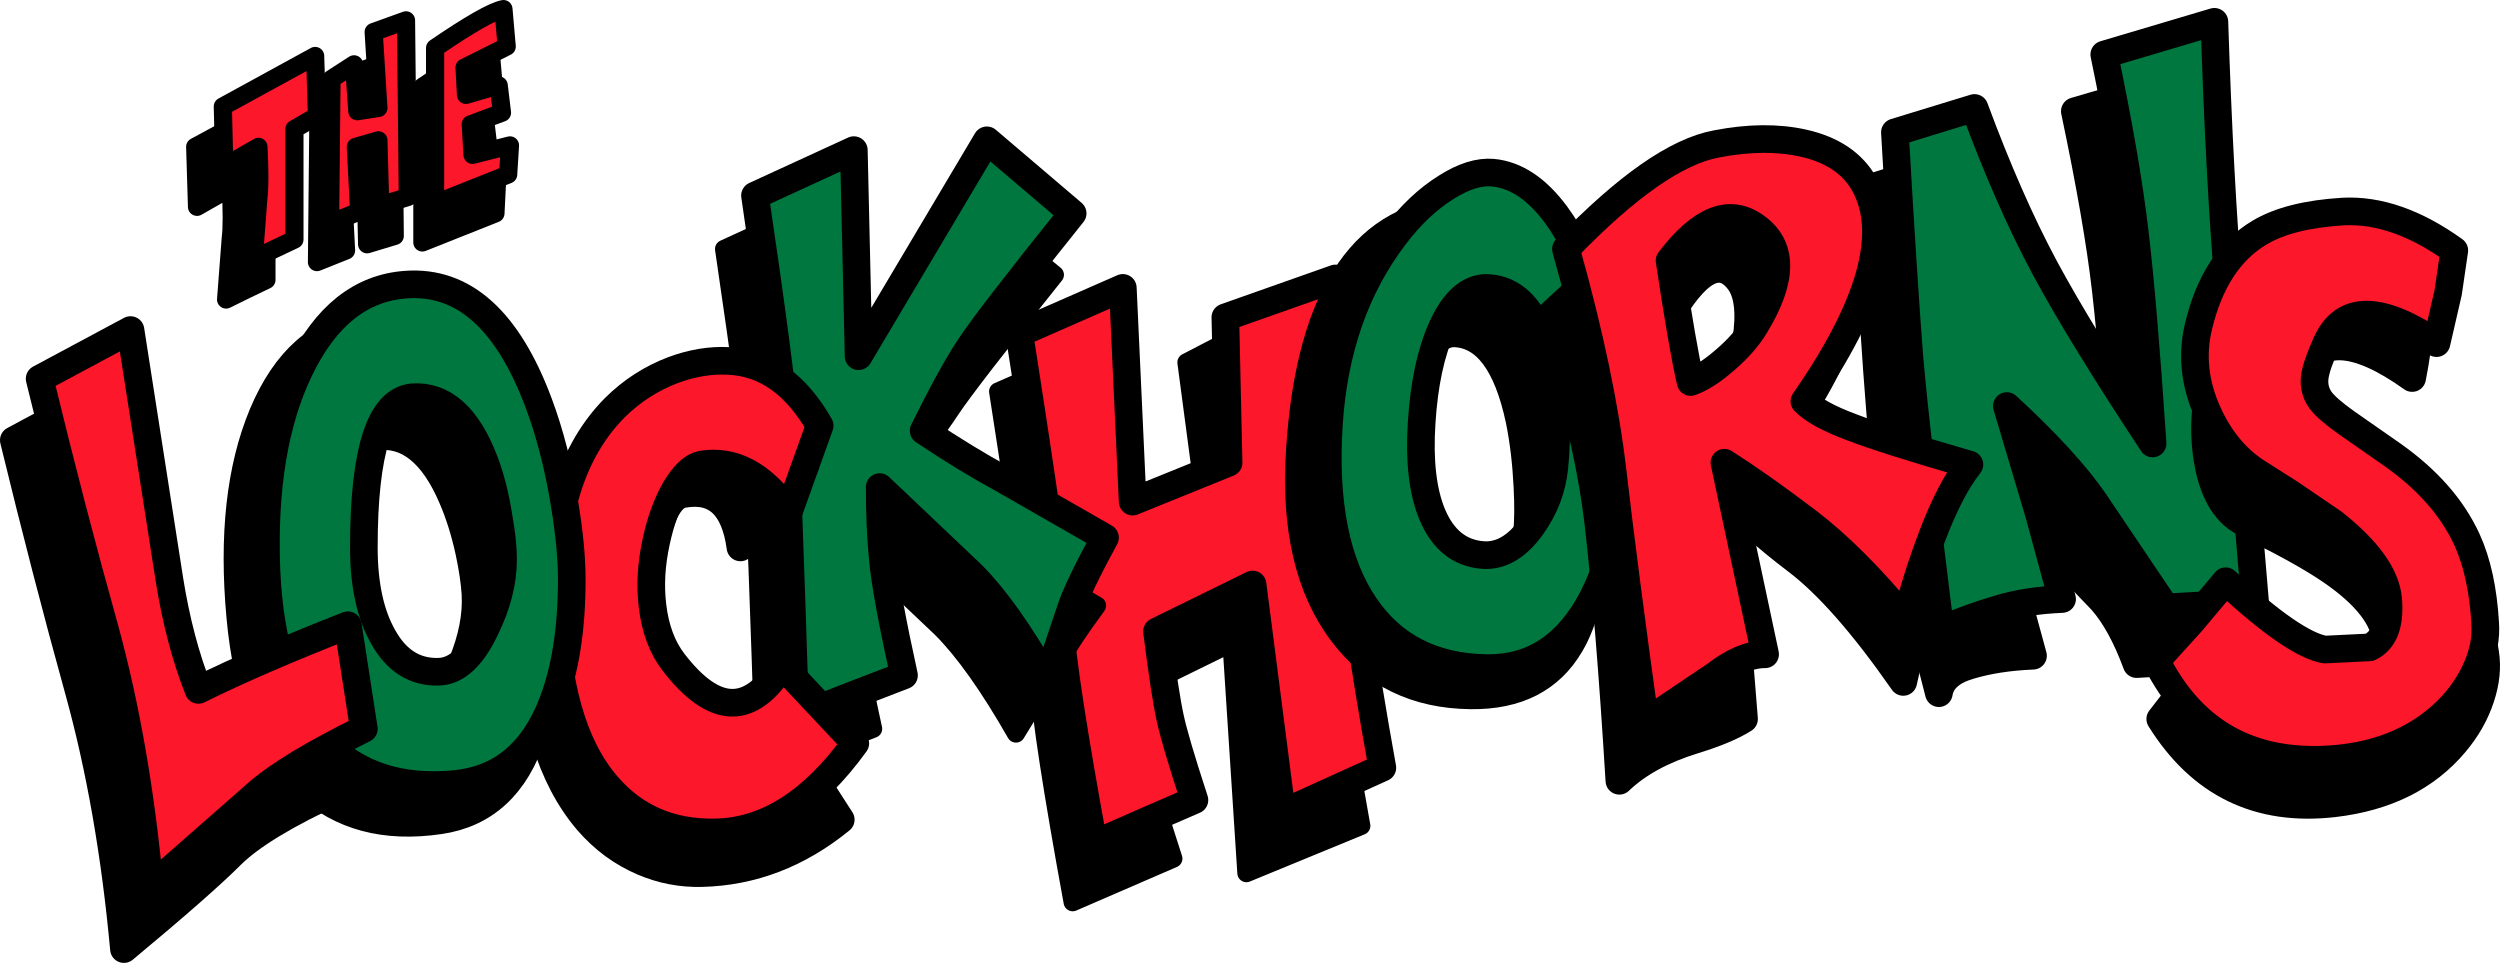 <?xml version="1.0" encoding="UTF-8"?>
<svg width="343.884" height="132.45" xmlns="http://www.w3.org/2000/svg" stroke-linecap="round" stroke-linejoin="round">
 <path d="m60.45 112.85q-11.25 1.65-18.3-4.9-7.65-7.15-9.1-23.1-1.55-16.8 3.1-27.9 4.7-11.15 14-12.35 11.8-1.45 19.05 15.35 2.65 6.05 4.25 13.6 1.3 6 1.55 10.4 0.5 10.2-1.8 17.15-3.4 10.4-12.75 11.75zm-10.95-19.7q3 4.85 7.9 4.4 3.65-0.3 6.1-6.2 2.15-5.15 1.9-9.65-0.15-2.45-0.85-5.75-0.9-4.15-2.35-7.5-3.95-9.2-10.45-8.4-6.55 1.15-5.55 20.95 0.45 7.65 3.3 12.15z" />
 <path d="m60.45 112.85q-11.25 1.65-18.3-4.9-7.65-7.15-9.1-23.1-1.55-16.8 3.1-27.9 4.7-11.15 14-12.35 11.8-1.45 19.05 15.35 2.65 6.05 4.25 13.6 1.3 6 1.55 10.4 0.5 10.2-1.8 17.15-3.4 10.4-12.75 11.75m-3.05-15.3q-4.9 0.45-7.9-4.4-2.85-4.5-3.3-12.15-1-19.8 5.55-20.95 6.5-0.8 10.45 8.4 1.45 3.35 2.35 7.5 0.7 3.3 0.85 5.75 0.25 4.5-1.9 9.65-2.45 5.9-6.1 6.2" fill="none" stroke="#000"  stroke-width="3.8"/>
 <path d="m26.85 20.2 12.75-6.9 0.2 8.25-3.15 1.8v15.15q-2.75 1.3-5.55 2.7l0.65-8.5q0.25-2 0-6.9-2.3 1.3-4.65 2.65z" />
 <path d="m26.85 20.2 12.75-6.9 0.2 8.25-3.15 1.8v15.15q-2.75 1.3-5.55 2.7l0.65-8.5q0.25-2 0-6.9-2.3 1.3-4.65 2.65l-0.25-8.25" fill="none" stroke="#000" stroke-width="2.5"/>
 <path d="m43.6 36.05 0.2-19.85 3.1-2 0.5 6.45 2.9-0.45-0.7-10.45 4.45-1.6 0.25 24.3-3.8 1.15-0.2-8.95-3.15 0.9 0.45 8.9z" />
 <path d="m43.6 36.05 0.2-19.85 3.1-2 0.5 6.45 2.9-0.45-0.7-10.45 4.45-1.6 0.25 24.3-3.8 1.15-0.2-8.95-3.15 0.9 0.45 8.9-4 1.6" fill="none" stroke="#000"  stroke-width="2.5"/>
 <path d="m58.1 33.35v-21.4q7.15-4.9 9.35-5.35l0.45 5.15-5.8 2.9 0.2 3.75 4.5-1.3 0.45 3.75-4.25 1.6 0.25 4.2 5.1-1.3-0.2 4z" />
 <path d="m58.1 33.35v-21.4q7.15-4.9 9.35-5.35l0.45 5.15-5.8 2.9 0.2 3.75 4.5-1.3 0.45 3.75-4.25 1.6 0.25 4.2 5.1-1.3-0.2 4-10.05 4" fill="none" stroke="#000"  stroke-width="2.5"/>
 <path d="m30.85 22.9-0.2-8.25 12.7-6.95 0.25 8.25-3.1 1.8v15.2l-5.6 2.65 0.65-8.5q0.25-1.95 0-6.9z" fill="#fd172a" />
 <path d="m30.85 22.9-0.2-8.25 12.7-6.95 0.25 8.25-3.1 1.8v15.2l-5.6 2.65 0.65-8.5q0.25-1.95 0-6.9l-4.7 2.7" fill="none" stroke="#000"  stroke-width="2.5"/>
 <path d="m45.4 30.7 0.2-19.85 3.1-2 0.45 6.45 2.9-0.45-0.65-10.45 4.45-1.6 0.25 24.3-3.8 1.15-0.25-8.95-3.1 0.9 0.45 8.9z" fill="#fd172a" />
 <path d="m45.4 30.7 0.2-19.85 3.1-2 0.45 6.45 2.9-0.45-0.65-10.45 4.45-1.6 0.25 24.3-3.8 1.15-0.25-8.95-3.1 0.9 0.45 8.9-4 1.6" fill="none" stroke="#000"  stroke-width="2.5"/>
 <path d="m59.85 28v-21.4q7.15-4.9 9.4-5.35l0.45 5.15-5.8 2.9 0.2 3.75 4.5-1.3 0.45 3.75-4.3 1.6 0.25 4.2 5.15-1.3-0.25 4z" fill="#fd172a" />
 <path d="m59.85 28v-21.4q7.15-4.9 9.4-5.35l0.45 5.15-5.8 2.9 0.2 3.75 4.5-1.3 0.45 3.75-4.3 1.6 0.25 4.2 5.15-1.3-0.25 4-10.05 4" fill="none" stroke="#000"  stroke-width="2.5"/>
 <path d="m182.15 77.5q1.1 14.05 5.1 36.1l-15.8 6.5-2.05-31.65-13.15 6.45q1.1 8.7 1.8 11.8 0.65 3.15 3.35 11.4l-13.85 6q-4.25-23.2-4.65-30.3-0.5-7.15-5.6-39.95l14.25-6.25 1.35 29.45 13.2-5.35-2.9-21.85 13.8-7.15q4 20.75 5.15 34.8z" />
 <path d="m187.25 113.6q-4-22.05-5.1-36.1-1.15-14.05-5.15-34.8l-13.8 7.15 2.9 21.85-13.2 5.35-1.35-29.45-14.25 6.25q5.1 32.8 5.6 39.95 0.4 7.1 4.65 30.3l13.85-6q-2.7-8.25-3.35-11.4-0.7-3.1-1.8-11.8l13.15-6.45 2.05 31.65 15.8-6.5" fill="none" stroke="#000"  stroke-width="2.5"/>
 <path d="m185.05 69.45q1.1 14.1 5.1 36.15l-13.8 6.25-4.05-31.45-13.15 6.45q1.1 8.7 1.8 11.85 0.65 3.1 3.35 11.35-6.95 3-13.85 6.05-4.25-23.2-4.65-30.35-0.45-7.1-5.6-39.9l14.25-6.25 1.35 29.4 13.2-5.35-0.45-20 15.15-5.35q0.25 17.15 1.35 31.15z" fill="#fd172a" />
 <path d="m190.15 105.6q-4-22.05-5.1-36.15-1.1-14-1.35-31.15l-15.15 5.35 0.45 20-13.2 5.35-1.35-29.4-14.25 6.25q5.15 32.8 5.6 39.9 0.4 7.15 4.65 30.35 6.9-3.05 13.85-6.05-2.7-8.25-3.35-11.35-0.7-3.15-1.8-11.85l13.15-6.45 4.05 31.45 13.8-6.25" fill="none" stroke="#000"  stroke-width="3.8"/>
 <path d="m139.75 100.9q-5.6-9.8-10.25-14.45l-12.75-12.1q0 5.35 0.5 10.05 0.4 4.7 2.85 15.85l-14.95 5.8q-1.1-34.8-1.55-41.25-0.45-6.5-4-30.55l13.6-6.25 0.65 28.3 17.65-29.65 13.6 11.15q-11.8 14.75-14.3 18.5-2.45 3.8-8 10.25 6 4.05 10.9 6.75l17.2 10q-3.8 5.15-5.55 8.5z" />
 <path d="m139.75 100.9q-5.6-9.8-10.25-14.45l-12.75-12.1q0 5.35 0.5 10.05 0.4 4.7 2.85 15.85l-14.95 5.8q-1.1-34.8-1.55-41.25-0.45-6.5-4-30.55l13.6-6.25 0.65 28.3 17.65-29.65 13.6 11.15q-11.8 14.75-14.3 18.5-2.45 3.8-8 10.25 6 4.05 10.9 6.75l17.2 10q-3.8 5.15-5.55 8.5l-5.6 9.1" fill="none" stroke="#000"  stroke-width="2.5"/>
 <path d="m147.3 83.75-3.3 9.8q-5.6-9.8-10.3-14.5l-12.7-12.05q0 5.4 0.45 10.05 0.45 4.7 2.9 15.85-7.45 2.85-14.95 5.8-1.1-34.8-1.55-41.25-0.45-6.5-4-30.55l13.6-6.25 0.65 28.35 17.65-29.7 11.8 10.05q-11.8 14.7-14.25 18.5-2.5 3.8-6.25 11.4 6 4 10.9 6.65l14.05 8.05q-3.75 6.9-4.7 9.8z" fill="#00773f" />
 <path d="m147.3 83.75-3.3 9.8q-5.6-9.8-10.3-14.5l-12.7-12.05q0 5.4 0.45 10.05 0.45 4.7 2.9 15.85-7.45 2.85-14.95 5.8-1.1-34.8-1.55-41.25-0.45-6.5-4-30.55l13.6-6.25 0.65 28.35 17.65-29.7 11.8 10.05q-11.8 14.7-14.25 18.5-2.5 3.8-6.25 11.4 6 4 10.9 6.65l14.05 8.05q-3.75 6.9-4.7 9.8" fill="none" stroke="#000"  stroke-width="3.8"/>
 <path d="m89.5 79.15q-0.3 4.75 0.65 9.1 1.05 4.9 3.4 8 8.4 10.9 12.05 0.9l10.05 15.6q-8.7 7.1-19.15 7.35-4.2 0.1-8.05-1.55-4.35-1.85-7.6-5.6-7.7-9-8.05-26.75-0.3-17.2 9.1-25.35 3.7-3.2 8.45-4.65 4-1.2 7.9-1 7.55 0.4 12.5 8.9l-8.9 11.2q-1.15-8.5-7.8-7.35-1.8 0.25-3.05 3.5-1.25 3.15-1.5 7.7z" />
 <path d="m90.15 88.25q-0.95-4.35-0.65-9.1 0.25-4.55 1.5-7.7 1.25-3.25 3.05-3.5 6.65-1.15 7.8 7.35l8.9-11.2q-4.95-8.5-12.5-8.9-3.9-0.2-7.9 1-4.75 1.45-8.45 4.65-9.4 8.15-9.1 25.35 0.35 17.75 8.05 26.75 3.25 3.75 7.6 5.6 3.85 1.65 8.05 1.55 10.45-0.25 19.15-7.35l-10.05-15.6q-3.65 10-12.05-0.9-2.35-3.1-3.4-8" fill="none" stroke="#000"  stroke-width="3.8"/>
 <path d="m89.75 83.3q0.55 4.75 2.9 7.8 8.4 10.9 14.95 0.45l10.05 10.7q-8.7 12.05-19.2 12.25-9.2 0.2-14.9-6.4-7.1-8.15-7.35-25.9-0.35-17.35 8.4-26.15 3.5-3.45 8-5.15 3.9-1.45 7.65-1.25 7.6 0.35 12.5 8.9l-4.25 11.85q-5.35-7.6-12-6.5-1.8 0.35-3.6 3.35-1.75 3.05-2.65 7.3-1 4.6-0.5 8.75z" fill="#fd172a" />
 <path d="m92.65 91.1q-2.35-3.05-2.9-7.8-0.5-4.15 0.5-8.75 0.9-4.25 2.65-7.3 1.8-3 3.6-3.35 6.65-1.1 12 6.5l4.25-11.85q-4.9-8.55-12.5-8.9-3.75-0.2-7.65 1.25-4.5 1.7-8 5.15-8.75 8.8-8.4 26.15 0.25 17.75 7.35 25.9 5.7 6.6 14.9 6.4 10.5-0.2 19.2-12.25l-10.05-10.7q-6.55 10.45-14.95-0.45" fill="none" stroke="#000"  stroke-width="3.8"/>
 <path d="m62.55 107.85q-11.3 1.05-17.95-5.9-7.25-7.5-7.95-23.55-0.65-16.85 4.6-27.65 5.3-10.95 14.6-11.6 11.85-0.85 18.25 16.3 2.3 6.15 3.55 13.8 1 6.05 1 10.45 0 10.25-2.7 17.1-3.95 10.15-13.4 11.05zm-2.2-15.45q3.65-0.1 6.4-5.85 2.45-5 2.45-9.6 0-2.45-0.6-5.75-0.65-4.25-1.9-7.6-3.55-9.45-10.05-8.95-6.6 0.75-6.6 20.65 0 7.65 2.65 12.3 2.75 4.95 7.65 4.8z" fill="#00773f" />
 <path d="m62.55 107.85q-11.3 1.05-17.95-5.9-7.25-7.5-7.95-23.55-0.65-16.85 4.6-27.65 5.3-10.95 14.6-11.6 11.85-0.85 18.25 16.3 2.3 6.15 3.55 13.8 1 6.05 1 10.45 0 10.25-2.7 17.1-3.95 10.15-13.4 11.05m4.2-21.3q-2.75 5.75-6.4 5.85-4.9 0.15-7.65-4.8-2.65-4.65-2.65-12.3 0-19.9 6.6-20.65 6.5-0.5 10.05 8.95 1.25 3.35 1.9 7.6 0.6 3.3 0.6 5.75 0 4.6-2.45 9.6" fill="none" stroke="#000"  stroke-width="3.8"/>
 <path d="m202.35 95.65q-11.3-0.1-17.7-8.6-6.9-9.1-5.85-25.15 1.05-16.3 6.85-24.65 5.55-7.95 15-8.15 4.75 0.45 8.85 6.4 3.5 5 6.15 13.35 2.25 7.1 3.4 14.85 1.05 7.1 0.65 10.85-1 9.6-3.7 14.1-4.15 7.1-13.65 7zm-9.1-15.95q2.1 5.2 6.9 5.55 3.75 0.3 6.75-3.9 2.65-3.75 3.15-8.05 0.25-2.5 0.05-6.4-0.25-5-1.1-9.15-2.5-11.7-9-11.9-3.45 0.05-5.7 6.7-2 5.85-2.55 14.6-0.45 7.8 1.5 12.55z" />
 <path d="m202.35 95.65q-11.3-0.1-17.7-8.6-6.9-9.1-5.85-25.15 1.05-16.3 6.85-24.65 5.55-7.95 15-8.15 4.75 0.45 8.85 6.4 3.5 5 6.15 13.35 2.25 7.1 3.4 14.85 1.05 7.1 0.65 10.85-1 9.6-3.7 14.1-4.15 7.1-13.65 7m-2.2-10.4q-4.8-0.35-6.9-5.55-1.95-4.75-1.5-12.55 0.55-8.75 2.55-14.6 2.25-6.65 5.7-6.7 6.5 0.2 9 11.9 0.85 4.15 1.1 9.15 0.2 3.9-0.05 6.4-0.5 4.3-3.15 8.05-3 4.2-6.75 3.9" fill="none" stroke="#000"  stroke-width="3.8"/>
 <path d="m219.05 82.3q-5.05 9.7-14.5 9.6-11.05-0.15-16.75-8.5-6.05-8.8-5-25.1 1-15.3 9.05-25.85 3.3-4.35 7.1-6.7 3.55-2.25 6.4-2 4.75 0.45 8.7 5.8 3.35 4.55 5.8 12.15 2.1 6.45 3.15 13.65 0.85 6.5 0.45 10.3-1.05 10.2-4.4 16.65zm-22.05-11.55q2.2 5.25 7 5.6 3.7 0.25 6.7-3.95 2.65-3.7 3.1-8.05 0.75-7.2-0.7-14.2-2.15-10.35-8.65-10.55-3.6 0.05-6.05 5.35-2.35 5.15-2.85 13.25-0.5 7.85 1.45 12.55z" fill="#00773f" />
 <path d="m219.05 82.3q-5.05 9.7-14.5 9.6-11.05-0.15-16.75-8.5-6.05-8.8-5-25.1 1-15.3 9.05-25.85 3.3-4.35 7.1-6.7 3.55-2.25 6.4-2 4.75 0.45 8.7 5.8 3.35 4.55 5.8 12.15 2.1 6.45 3.15 13.65 0.85 6.5 0.45 10.3-1.05 10.2-4.4 16.65m-15.05-5.95q-4.8-0.35-7-5.6-1.95-4.7-1.45-12.55 0.5-8.1 2.85-13.25 2.45-5.3 6.05-5.35 6.5 0.2 8.65 10.55 1.45 7 0.7 14.2-0.45 4.35-3.1 8.05-3 4.2-6.7 3.95" fill="none" stroke="#000"  stroke-width="3.8"/>
 <path d="m212.9 43.65q14.55-13.85 22.8-15.4 7.65-1.5 10.5-1.2 4.6 0.45 6.9 4.5 5.55 10.05-7.85 28.8 4.25 5.1 8.95 6.9 4.7 1.75 16.25 5.15-2.65 3.35-5.1 9.8t-3.55 11.6q-8.25-11.85-14.75-16.75-6.45-4.9-9.6-8.7l2.45 30.55q-2.35 1.5-6.9 2.9-6.5 2-10.25 5.6-1.35-22.1-2.9-35.5-1.6-13.35-6.95-28.25zm16.3 0.65q1.8 12 2.9 16.7 1.8-0.6 3.05-2.2l2.55-4.05q1.75-2.95 2.5-7.95 0.85-5.65-0.95-8.1-3.95-5.25-10.05 5.6z" />
 <path d="m212.9 43.65q14.55-13.85 22.8-15.4 7.65-1.5 10.5-1.2 4.6 0.45 6.9 4.5 5.55 10.05-7.85 28.8 4.25 5.1 8.95 6.9 4.7 1.75 16.25 5.15-2.65 3.35-5.1 9.8t-3.55 11.6q-8.25-11.85-14.75-16.75-6.45-4.9-9.6-8.7l2.45 30.55q-2.35 1.5-6.9 2.9-6.5 2-10.25 5.6-1.35-22.1-2.9-35.5-1.6-13.35-6.95-28.25m19.2 17.35q-1.1-4.7-2.9-16.7 6.1-10.85 10.05-5.6 1.8 2.45 0.95 8.1-0.75 5-2.5 7.95l-2.55 4.05q-1.25 1.6-3.05 2.2" fill="none" stroke="#000"  stroke-width="3.8"/>
 <path d="m293.9 91.35q-2.1-5.7-4.8-8.75l-2.4-2.5q-1.45-1.55-2.6-3.25-3.8-5.6-12.05-13.2l4.45 15 3.15 11.55q-4.95 0.2-8.75 1.35-3.75 1.1-4.2 3.8-7.15-27.4-8.05-38.35-0.9-10.9-2-31l10.9-3.35q4.7 12.7 9.6 21.85 4.95 9.15 15 24.3-1.4-19.4-2.5-29-1.1-9.55-4.25-24.5l15.2-4.45q0.7 21.65 2 37.2l3.55 42.6z" />
 <path d="m293.9 91.35q-2.1-5.7-4.8-8.75l-2.4-2.5q-1.45-1.55-2.6-3.25-3.8-5.6-12.05-13.2l4.45 15 3.15 11.55q-4.95 0.2-8.75 1.35-3.75 1.1-4.2 3.8-7.15-27.4-8.05-38.35-0.9-10.9-2-31l10.9-3.35q4.7 12.7 9.6 21.85 4.95 9.15 15 24.3-1.4-19.4-2.5-29-1.1-9.55-4.25-24.5l15.2-4.45q0.7 21.65 2 37.2l3.55 42.6-12.25 0.7" fill="none" stroke="#000"  stroke-width="3.8"/>
 <path d="m280.5 70.8 3.15 11.6q-4.9 0.2-8.7 1.35-3.8 1.1-8.05 2.9-3.3-26.55-4.25-37.45-0.85-10.9-2-31l10.95-3.35q4.7 12.7 9.6 21.85 4.9 9.15 14.9 24.3-1.3-19.4-2.45-29-1.1-9.55-4.2-24.5l15.15-4.5q0.7 21.7 2 37.25l3.6 42.6-12.3 0.7-9.8-14.55q-3.8-5.55-12.05-13.15z" fill="#00773f" />
 <path d="m280.5 70.8 3.15 11.6q-4.9 0.2-8.7 1.35-3.8 1.1-8.05 2.9-3.3-26.55-4.25-37.45-0.85-10.9-2-31l10.95-3.35q4.7 12.7 9.6 21.85 4.9 9.15 14.9 24.3-1.3-19.4-2.45-29-1.1-9.55-4.2-24.5l15.15-4.5q0.7 21.7 2 37.25l3.6 42.6-12.3 0.7-9.8-14.55q-3.8-5.55-12.05-13.15l4.45 14.95" fill="none" stroke="#000"  stroke-width="3.8"/>
 <path d="m215.4 34.25q12.5-12.95 20.7-14.45 6.7-1.3 12-0.1 5.95 1.35 8.35 5.65 5.55 10-8.25 29.85 1.75 1.8 6.45 3.55 4.65 1.8 16.25 5.15-2.65 3.35-5.1 9.8-2.45 6.45-3.6 11.6-7.15-8.7-13.6-13.6t-11.4-8.05l5.6 26.35q-3.15 0-6.9 2.9l-9.6 6.45q-2.9-20.95-4.45-34.3-1.55-13.4-6.45-30.8zm17.15 18.3q2.05-0.7 4.7-3 2.75-2.35 4.2-4.8 5.8-9.55 0-13.6-5.35-3.8-11.8 4.7 1.8 12 2.9 16.7z" fill="#fd172a" />
 <path d="m215.4 34.25q12.5-12.95 20.7-14.45 6.7-1.3 12-0.1 5.95 1.35 8.35 5.65 5.55 10-8.25 29.85 1.75 1.8 6.45 3.55 4.65 1.8 16.25 5.15-2.65 3.35-5.1 9.8-2.45 6.45-3.6 11.6-7.15-8.7-13.6-13.6t-11.4-8.05l5.6 26.35q-3.15 0-6.9 2.9l-9.6 6.45q-2.9-20.95-4.45-34.3-1.55-13.4-6.45-30.8m21.85 15.3q-2.65 2.3-4.7 3-1.1-4.7-2.9-16.7 6.45-8.5 11.8-4.7 5.8 4.05 0 13.6-1.45 2.45-4.2 4.8" fill="none" stroke="#000"  stroke-width="3.8"/>
 <path d="m338.35 78.65q2.5 4.4 3.5 11.2 0.45 2.85-0.6 6.05-1.1 3.4-3.6 6.35-5.9 7-16.6 8.25-15.55 1.8-23.9-11.6l4.45-5.75 4.2-5.95q10.05 7.85 14.35 8.15t6.15-0.85q2.8-1.65 1.9-6.8-0.85-4.85-8.4-9.75-2.45-1.6-6.25-3.6l-5.1-2.6q-3.75-2.1-4.8-8.55-1-6.2 0.95-12.7 2.8-9.35 5.05-12 1.3-1.5 3.15-2.25 1.6-0.65 4.55-1.1 7.3-1.05 15.8 4l-0.4 5.85q-0.15 2.95-0.95 7-11.7-8.35-15.5-0.65-1.3 2.65 0.7 6.75 2.65 5.35 10.15 9.75 7.65 4.5 11.2 10.8z" />
 <path d="m341.85 89.85q-1-6.8-3.5-11.2-3.55-6.3-11.2-10.8-7.5-4.4-10.15-9.75-2-4.1-0.7-6.75 3.8-7.7 15.5 0.65 0.8-4.05 0.95-7l0.4-5.85q-8.5-5.05-15.8-4-2.95 0.45-4.55 1.1-1.85 0.75-3.15 2.25-2.25 2.65-5.05 12-1.95 6.5-0.95 12.7 1.05 6.45 4.8 8.55l5.1 2.6q3.8 2 6.25 3.6 7.55 4.9 8.4 9.75 0.9 5.15-1.9 6.8-1.85 1.15-6.15 0.85t-14.35-8.15l-4.2 5.95-4.45 5.75q8.35 13.4 23.9 11.6 10.7-1.25 16.6-8.25 2.5-2.95 3.6-6.35 1.05-3.2 0.6-6.05" fill="none" stroke="#000"  stroke-width="3.8"/>
 <path d="m339.35 74.25q2.1 4.6 2.5 11.5 0.2 2.9-1.1 5.95-1.4 3.3-4.1 6-6.55 6.45-17.35 6.8-15.6 0.45-22.7-13.6l4.85-5.35 4.7-5.6q9.4 8.7 13.65 9.4l6.15-0.3q3-1.45 2.55-6.65-0.45-4.9-7.55-10.5l-5.95-4.05-4.8-3.05q-4.15-2.8-6.5-8-2.7-5.95-1.3-11.85 2.2-9.25 8.4-12.95 4.1-2.45 11.45-2.9 7.35-0.4 15.35 5.35l-0.85 5.8-1.6 6.95q-11.65-7.85-15.15 0-1.4 3.1-1.6 4.7-0.2 1.75 0.8 3.15 0.9 1.2 3.5 3.05l6.45 4.5q7.2 5.1 10.2 11.65z" fill="#fd172a" />
 <path d="m341.85 85.75q-0.4-6.9-2.5-11.5-3-6.55-10.2-11.65l-6.45-4.5q-2.6-1.85-3.5-3.05-1-1.4-0.8-3.15 0.2-1.6 1.6-4.7 3.5-7.85 15.15 0l1.6-6.95 0.85-5.8q-8-5.75-15.35-5.35-7.35 0.45-11.45 2.9-6.2 3.7-8.4 12.95-1.4 5.9 1.3 11.85 2.35 5.2 6.5 8l4.8 3.05 5.95 4.05q7.1 5.6 7.55 10.5 0.45 5.2-2.55 6.65l-6.15 0.3q-4.25-0.7-13.65-9.4l-4.7 5.6-4.85 5.35q7.1 14.05 22.7 13.6 10.8-0.35 17.35-6.8 2.7-2.7 4.1-6 1.3-3.05 1.1-5.95" fill="none" stroke="#000"  stroke-width="3.8"/>
 <path d="m23.7 103.35q8.05-4 20.55-8.9l2.25 14.25q-10.7 4.9-14.75 8.95-4 4-14.7 12.9-1.8-19.6-6.25-35.65-4.45-16.05-8.9-34.35l12.5-6.7 5.35 34.35q1.3 8.5 3.95 15.15z" />
 <path d="m23.7 103.35q8.05-4 20.55-8.9l2.25 14.25q-10.7 4.9-14.75 8.95-4 4-14.7 12.9-1.8-19.6-6.25-35.65-4.45-16.05-8.9-34.35l12.5-6.7 5.35 34.35q1.3 8.5 3.95 15.15" fill="none" stroke="#000"  stroke-width="3.8"/>
 <path d="m35.35 109.15-14.75 12.95q-1.8-19.6-6.2-35.65-4.5-16.05-8.95-34.35l12.5-6.7 5.35 34.3q1.35 8.5 4 15.2 8.05-4 20.55-8.9l2.2 14.25q-10.45 5.15-14.7 8.9z" fill="#fd172a" />
 <path d="m35.35 109.15-14.75 12.95q-1.8-19.6-6.2-35.65-4.5-16.05-8.95-34.35l12.5-6.7 5.35 34.3q1.35 8.5 4 15.2 8.05-4 20.55-8.9l2.2 14.25q-10.45 5.15-14.7 8.9" fill="none" stroke="#000"  stroke-width="3.8"/>
</svg>
